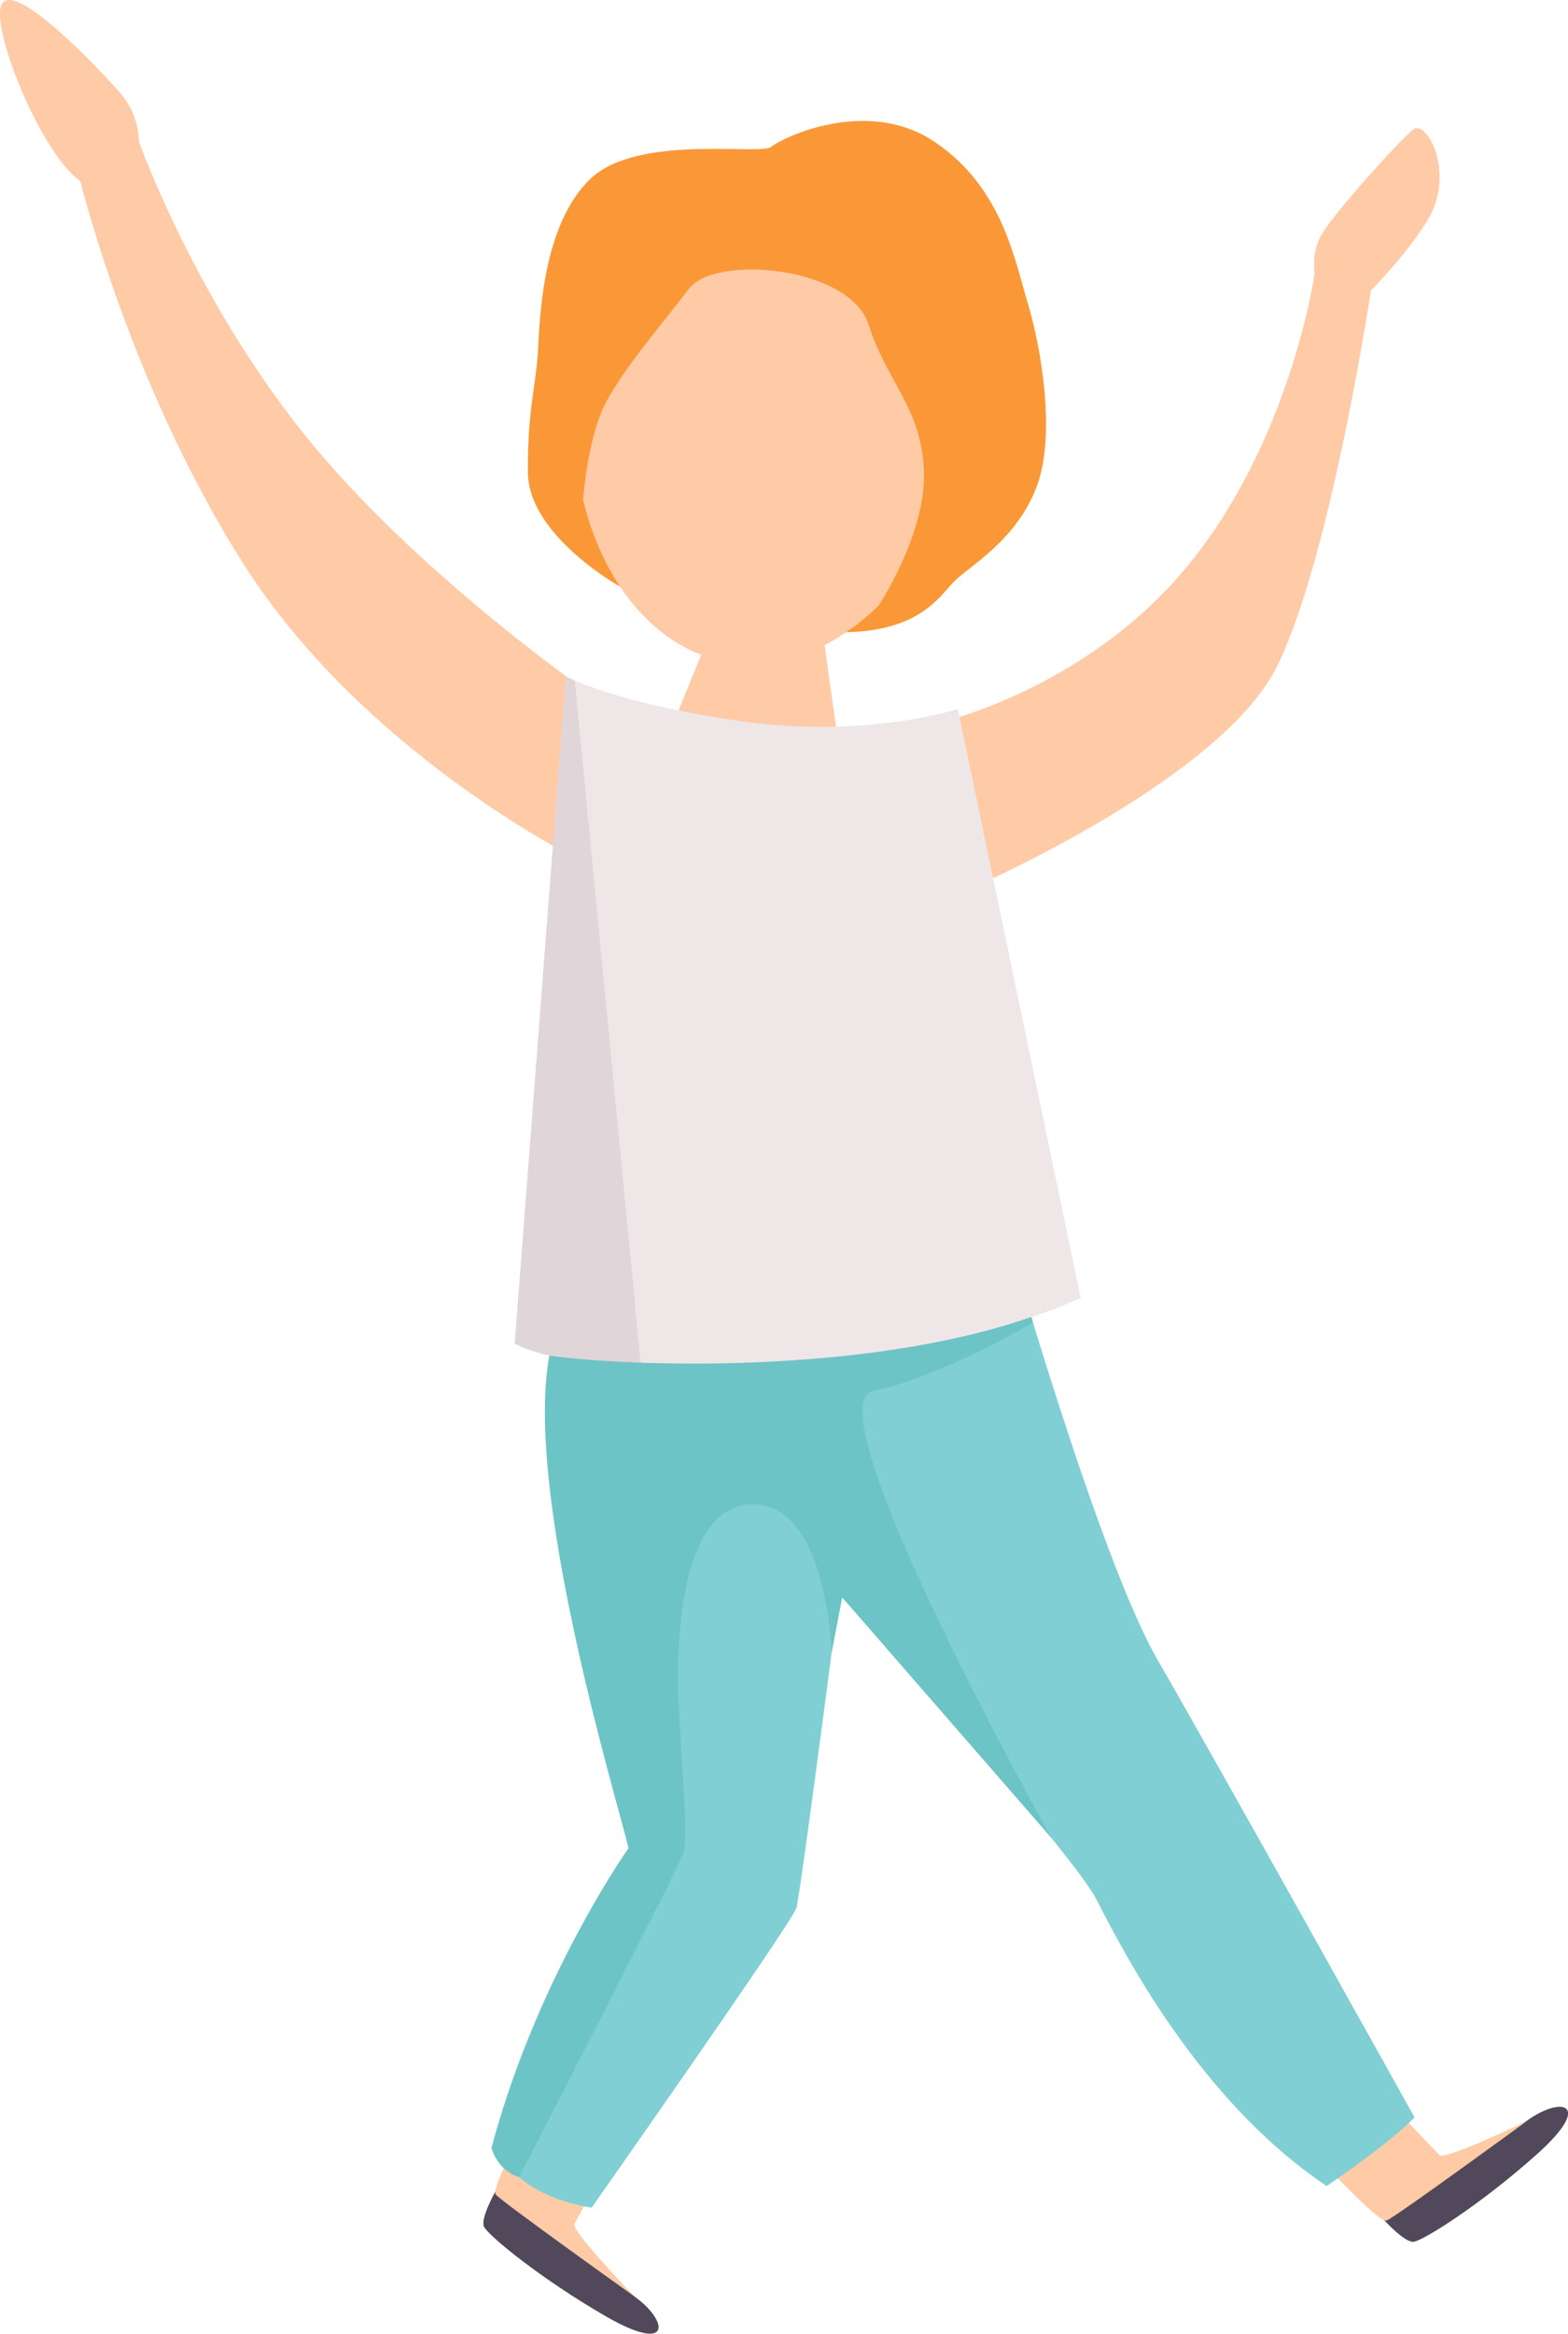 <svg xmlns="http://www.w3.org/2000/svg" viewBox="0 0 378.41 562.85"><title>Asset 17</title><path d="M119.53,528.6s-3.57,6.34-2.76,8.37,13.7,12.63,29.56,21.76,15.11,1.1,6.77-4.87C139.69,541.17,119.53,528.6,119.53,528.6Z" style="fill:#51495b"></path><path d="M132.18,502.89s-14.1,24.57-12.55,26.39,33.47,24.58,33.47,24.58S137.76,538,138.63,536.39s9.07-17,9.07-17Z" style="fill:#ffcaa6"></path><path d="M334,535.43s4.9,5.39,7.08,5.26,16.3-9,29.95-21.23,5.79-14-2.5-8C352.25,520.25,334,535.43,334,535.43Z" style="fill:#51495b"></path><path d="M313.55,515.35s18.9,21.1,21.11,20.2,33.85-24,33.85-24-19.88,9.57-21.13,8.24-13.33-14-13.33-14Z" style="fill:#ffcaa6"></path><path d="M201.78,383.66s56.42,62.1,62.79,74.41,24.61,48.37,55.59,69.17c16.12-11,21.22-16.55,21.22-16.55s-47.53-85.3-62-110.33S242.08,294.7,242.08,294.7s-66.2,10.71-68.74,12.14S201.78,383.66,201.78,383.66Z" style="fill:#80cfd4"></path><path d="M146.18,310.82l46-9.33,10,85.71s-9,69.6-10,73-49.39,72.24-49.39,72.24-17.61-2.22-22.06-13.68c3.82-24.82,27.37-66.41,31.82-71.18s-26.73-82.43-18.77-133A95.27,95.27,0,0,0,146.18,310.82Z" style="fill:#80cfd4"></path><path d="M149.68,141.51s-22.17-12.31-22.28-27.58,2-21,2.44-29.5,1.27-30.55,12.73-41.37,41.05-5.52,43.54-7.64,23.08-12.2,39.42-1.22S244.84,62.58,248,73s7,31.82,2.12,44.55-15.91,18.83-19.73,22.57-9.12,14.14-33.31,12.12S149.68,141.51,149.68,141.51Z" style="fill:#fa9837"></path><path d="M162.25,175l8.91-21.8,27.37-1,3.66,26.26S176.09,178.8,162.25,175Z" style="fill:#ffcaa6"></path><path d="M232.47,107.19c-5.53,30.87-31.61,57-57.19,52.42s-41-38.14-35.44-69,29.89-47.37,55.47-42.79S238,76.31,232.47,107.19Z" style="fill:#ffcaa6"></path><path d="M225.53,174.61s35.75-7.64,60.79-37.77S317.19,66.4,317.19,66.4l14,1.49s-9.55,64.66-22.7,92.24-73.2,53.67-73.2,53.67S227.65,192,225.53,174.61Z" style="fill:#ffcaa6"></path><path d="M146.18,170s-42.65-28.94-70.65-62.67-42-73.15-42-73.15l-15.28,5S29.91,90.59,58.76,136s80,70.87,80,70.87Z" style="fill:#ffcaa6"></path><path d="M136.57,163.13s11.2,6.28,41.75,10.73S231.15,171,231.15,171l29.66,142.05s-25.33,12-66.71,16.44-69.88-5.41-69.88-5.41Z" style="fill:#efe6e8"></path><path d="M140.72,120.53s1-14.88,5.46-23.37S160,77.86,166.33,69.58s38.83-5.3,43.29,8.7,12.73,20,13.36,35.22-11,32.66-11,32.66S241.87,128.57,240.81,94s-23.44-53.67-61.75-51.34S129.33,92.55,140.72,120.53Z" style="fill:#fa9837"></path><path d="M33.52,34.2a18.46,18.46,0,0,0-4.46-11.72C24.39,17.18,4.45-4.1.63.7S11.24,40.73,21,44.55,33.52,34.2,33.52,34.2Z" style="fill:#ffcaa6"></path><path d="M317.19,66.4c.21-1.27-.85-4.67,1.48-9.34S338,33.51,341.16,31.18s10.19,10.61,3.4,21.85-19.95,23.13-19.95,23.13Z" style="fill:#ffcaa6"></path><path d="M138.71,164.14l16,165.68s-20.63-.65-30.49-5.74c2.28-29.69,12.35-160.95,12.35-160.95Z" style="fill:#e0d5d8"></path><path d="M249.31,319s-22.51,13.24-38.42,16.42,42.88,107.9,42.88,107.9l-50.52-58.05-2.54,13.31s-1.06-35.15-18.46-35.79S162.94,393.57,163.79,411s2.33,32.25,1.06,36.07-39.56,78-39.56,78-4.78-1-6.69-7c9.54-35.85,27.79-64.71,33.09-72.35-3.18-12.94-25.29-85.84-19.11-118.77,18.93,2.66,76,4.74,116.32-9.32Z" style="fill:#6dc4c6"></path></svg>